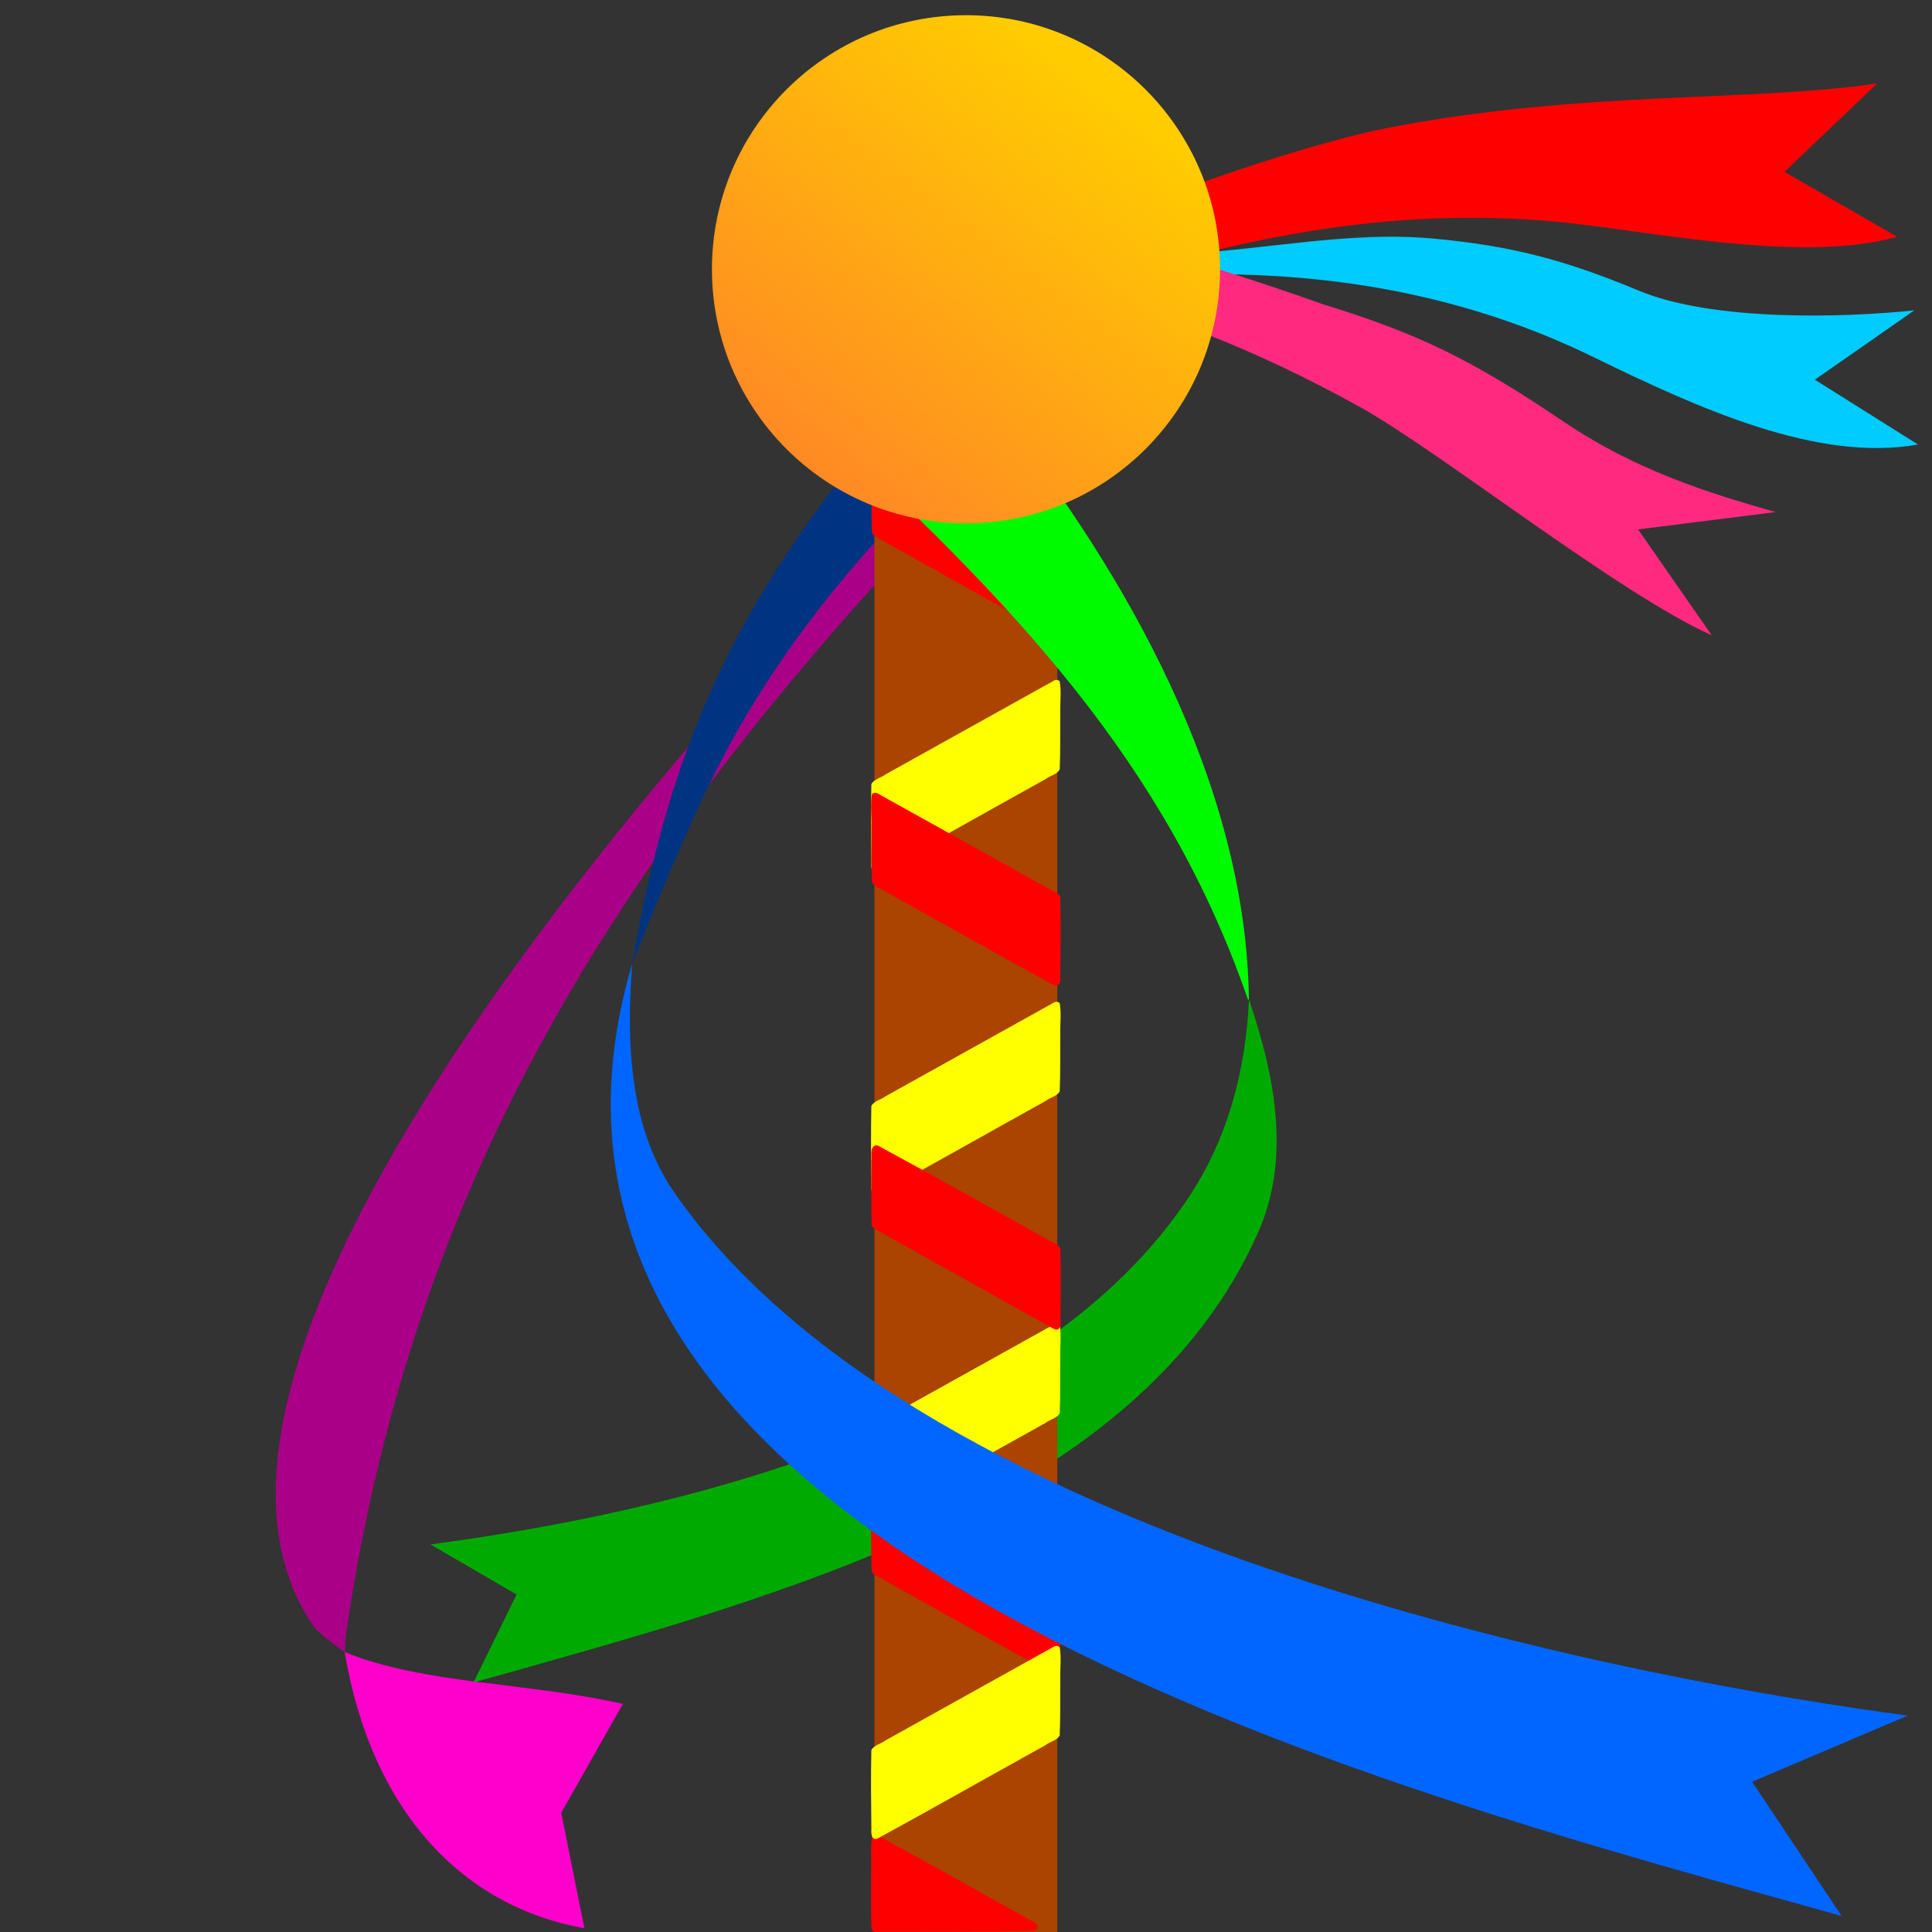 <svg xmlns="http://www.w3.org/2000/svg" xmlns:xlink="http://www.w3.org/1999/xlink" width="24" height="24" version="1.1" viewBox="0 0 6.35 6.35"><rect x="0" y="0" width="6.35" height="6.35" fill="#333333" stroke="none"/><defs><linearGradient id="linearGradient1656" x1="2.588" x2="3.688" y1="1.802" y2=".339" gradientUnits="userSpaceOnUse"><stop stop-color="#ff7f2a" offset="0"/><stop stop-color="#fc0" offset="1"/></linearGradient></defs><path d="m3.041 0.89s0.655-0.032 1.024-0.07c0.206-0.021 0.43-0.056 0.645-0.036 0.257 0.024 0.431 0.069 0.678 0.172 0.242 0.1 0.668 0.089 0.904 0.064l-0.327 0.228 0.339 0.213c-0.33 0.059-0.72-0.118-1.066-0.287-0.721-0.352-1.483-0.311-2.231-0.169z" fill="#0cf"/><path transform="scale(.265)" d="m4.275 20.491c0.334 1.985 1.471 3.158 2.973 3.425l-0.287-1.432 0.764-1.35c-1.159-0.267-2.486-0.245-3.45-0.644z" fill="#f0c"/><path transform="scale(.265)" d="m12.289 5.205c-3.144 3.139-10.836 11.437-8.4 14.965 0.065 0.095 0.39 0.324 0.39 0.324s0.002-0.161 0.013-0.232c0.868-5.935 3.691-10.177 8.238-14.787-0.943-1.028 0.58 0.751-0.24-0.27z" fill="#a08"/><path transform="scale(.265)" d="m11.223 4.943c-2.021 2.382-2.889 4.142-3.381 7.006 0.262-0.66 0.543-1.33 0.816-1.928 0.793-1.735 1.915-3.146 3.455-4.561z" fill="#003482"/><path transform="scale(.265)" d="m15.49 12.398c-0.037 0.866-0.259 1.698-0.713 2.4-1.85 2.862-6.36 3.951-9.439 4.357l1.069 0.622-0.535 1.091c3.881-1.09 8.246-2.24 9.731-5.579 0.4-0.9 0.227-1.898-0.113-2.893z" fill="#0a0"/><path d="m3.467 1.1c-0.093 0.049-0.201 0.078-0.307 0.073-0.096-7.3e-5 -0.192-0.029-0.277-0.073-0.021-0.006-0.02 0.02-0.019 0.034-0.005 0.026 0.027 0.03 0.043 0.042 0.187 0.104 0.373 0.208 0.56 0.311 0.02 7e-3 0.022-0.018 0.02-0.032 7.144e-4 -0.114 3.705e-4 -0.229 4.498e-4 -0.343-0.001-0.01-0.01-0.016-0.019-0.012z" fill="#f00"/><rect x="2.874" y=".635" width=".601" height="5.715" ry="0" fill="#a40"/><path d="m3.483 4.355c0.006 0.034 7.673e-4 0.071 0.002 0.106-0.001 0.061 6.879e-4 0.123-0.002 0.184-0.009 0.017-0.032 0.02-0.047 0.032-0.184 0.102-0.367 0.206-0.552 0.307-0.02 0.007-0.021-0.018-0.02-0.031-0.001-0.086-0.002-0.173-7.37e-5 -0.26 0.009-0.017 0.032-0.02 0.047-0.032 0.185-0.103 0.37-0.206 0.555-0.309 0.007-0.002 0.011-0.002 0.017 0.003z" fill="#ff0"/><path d="m2.867 4.891c-7e-3 0.027-0.002 0.056-0.004 0.084 6.879e-4 0.063-7.144e-4 0.127 0.002 0.19 0.009 0.017 0.032 0.02 0.047 0.032 0.184 0.102 0.367 0.206 0.552 0.307 0.02 0.007 0.021-0.018 0.02-0.031 6.879e-4 -0.083 0.003-0.166-0.001-0.249-0.004-0.018-0.028-0.018-0.041-0.029-0.188-0.101-0.372-0.206-0.559-0.308-0.007-0.002-0.011-8.73e-4 -0.017 0.004zm0.602 0.318c-0.005 7.14e-4 -0.001-3.97e-4 0 0z" fill="#f00"/><path d="m2.866 6.036c-0.006 0.038-9.261e-4 0.078-0.003 0.117 6.879e-4 0.062-0.001 0.124 0.001 0.186 0.007 0.019 0.032 0.007 0.048 0.01 0.162-7.67e-4 0.325 0.002 0.487-0.003 0.018-0.004 0.011-0.027-0.004-0.03-0.171-0.096-0.341-0.191-0.513-0.285-0.007-0.002-0.011-0.001-0.017 4e-3z" fill="#f00"/><path d="m3.155 1.347c-0.078 0.046-0.162 0.084-0.236 0.137-0.016 0.022 0.019 0.033 0.033 0.044 0.045 0.026 0.089 0.053 0.135 0.075 0.033-0.008 0.061-0.033 0.093-0.047 0.053-0.031 0.11-0.057 0.159-0.094 0.009-0.024-0.028-0.029-0.041-0.041-0.045-0.024-0.088-0.052-0.134-0.073-0.003 5.03e-4 -0.006-0.002-0.009 4.76e-4z" fill="#fff"/><path d="m3.423 1.699c-0.023 0.009-0.044 0.022-0.065 0.036-0.01 0.01-6.244e-4 0.023 0.01 0.027 0.019 0.01 0.037 0.024 0.057 0.029 0.019-0.006 0.01-0.029 0.012-0.044-0.002-0.015 0.005-0.033-0.006-0.045-0.003-0.002-0.006-0.002-0.01-0.003z" fill="#fff"/><path d="m3.483 2.239c0.006 0.034 7.673e-4 0.071 0.002 0.106-0.001 0.061 6.879e-4 0.123-0.002 0.184-0.009 0.017-0.032 0.02-0.047 0.032-0.184 0.102-0.367 0.206-0.552 0.307-0.02 0.007-0.021-0.018-0.02-0.031-0.001-0.086-0.002-0.173-7.37e-5 -0.26 0.009-0.017 0.032-0.02 0.047-0.032 0.185-0.103 0.37-0.206 0.555-0.309 0.007-0.002 0.011-0.002 0.017 0.003z" fill="#ff0"/><path d="m2.867 1.483c-0.007 0.023-0.001 0.049-0.003 0.074 7.408e-4 0.065-6.615e-4 0.13 0.002 0.195 0.009 0.017 0.032 0.02 0.047 0.032 0.184 0.102 0.367 0.206 0.552 0.307 0.019 0.007 0.021-0.017 0.02-0.03 6.88e-4 -0.081 0.001-0.162-0.001-0.242-0.009-0.017-0.032-0.02-0.047-0.032-0.184-0.102-0.368-0.206-0.553-0.307-0.007-2e-3 -0.011-1e-3 -0.017 4e-3z" fill="#f00"/><path d="m2.866 2.61c-0.006 0.034-7.673e-4 0.071-0.002 0.106 0.001 0.061-6.879e-4 0.123 0.002 0.184 0.009 0.017 0.032 0.02 0.047 0.032 0.184 0.102 0.367 0.206 0.552 0.307 0.02 0.007 0.021-0.018 0.02-0.031 0.001-0.086 0.002-0.173 7.37e-5 -0.26-0.009-0.017-0.032-0.02-0.047-0.032-0.185-0.103-0.37-0.206-0.555-0.309-0.007-0.002-0.011-0.002-0.017 0.003z" fill="#f00"/><path d="m3.483 3.297c0.006 0.034 7.673e-4 0.071 0.002 0.106-0.001 0.061 6.879e-4 0.123-0.002 0.184-0.009 0.017-0.032 0.02-0.047 0.032-0.184 0.102-0.367 0.206-0.552 0.307-0.02 0.007-0.021-0.018-0.02-0.031-0.001-0.086-0.002-0.173-7.37e-5 -0.26 0.009-0.017 0.032-0.02 0.047-0.032 0.185-0.103 0.37-0.206 0.555-0.309 0.007-0.002 0.011-0.002 0.017 0.003z" fill="#ff0"/><path d="m2.879 3.764c-0.021 6e-3 -0.013 0.033-0.015 0.049 6.13e-5 0.072-0.001 0.144 7.937e-4 0.215 0.009 0.017 0.032 0.02 0.047 0.032 0.185 0.103 0.369 0.206 0.554 0.309 0.019 0.007 0.022-0.017 0.02-0.03-1.547e-4 -0.079 0.002-0.158-8.732e-4 -0.236-0.009-0.017-0.032-0.02-0.047-0.032-0.184-0.102-0.368-0.206-0.553-0.306-0.002-7.94e-4 -0.004-5.82e-4 -0.006-5.29e-4z" fill="#f00"/><path d="m3.483 5.414c0.006 0.034 7.673e-4 0.071 0.002 0.106-0.001 0.061 6.879e-4 0.123-0.002 0.184-0.009 0.017-0.032 0.02-0.047 0.032-0.184 0.102-0.367 0.206-0.552 0.307-0.02 0.007-0.021-0.018-0.02-0.031-0.001-0.086-0.002-0.173-7.37e-5 -0.26 0.009-0.017 0.032-0.02 0.047-0.032 0.185-0.103 0.37-0.206 0.555-0.309 0.007-0.002 0.011-0.002 0.017 0.003z" fill="#ff0"/><path transform="scale(.265)" d="m7.842 11.949c-2.165 7.295 9.379 10.244 14.999 11.814l-1.11-1.664 1.931-0.821c-3.079-0.406-12.187-2.023-15.293-6.479-0.548-0.786-0.609-1.82-0.527-2.85z" fill="#06f"/><path transform="scale(.265)" d="m12.462 5.217-2.381-0.022c2.476 2.267 4.385 4.269 5.397 7.203h0.012c-0.032-2.716-1.575-5.332-3.028-7.181z" fill="#00fb00"/><path d="m2.886 1.043s0.512-0.207 0.85-0.359c0.18-0.081 0.602-0.22 0.821-0.263 0.641-0.125 1.203-0.085 1.613-0.147l-0.305 0.291 0.37 0.213c-0.322 0.093-0.851-0.028-1.15-0.052-0.8-0.065-1.455 0.193-2.173 0.443z" fill="#f00"/><path d="m2.462 0.659s0.742 0.045 1.107 0.11c0.204 0.036 0.584 0.161 0.779 0.231 0.312 0.096 0.485 0.179 0.793 0.387 0.232 0.157 0.472 0.233 0.695 0.296l-0.452 0.057 0.242 0.348c-0.306-0.137-0.892-0.603-1.154-0.749-0.701-0.39-1.281-0.483-2.039-0.553z" fill="#ff2a7f"/><circle cx="3.175" cy=".885" r=".835" fill="url(#linearGradient1656)"/></svg>